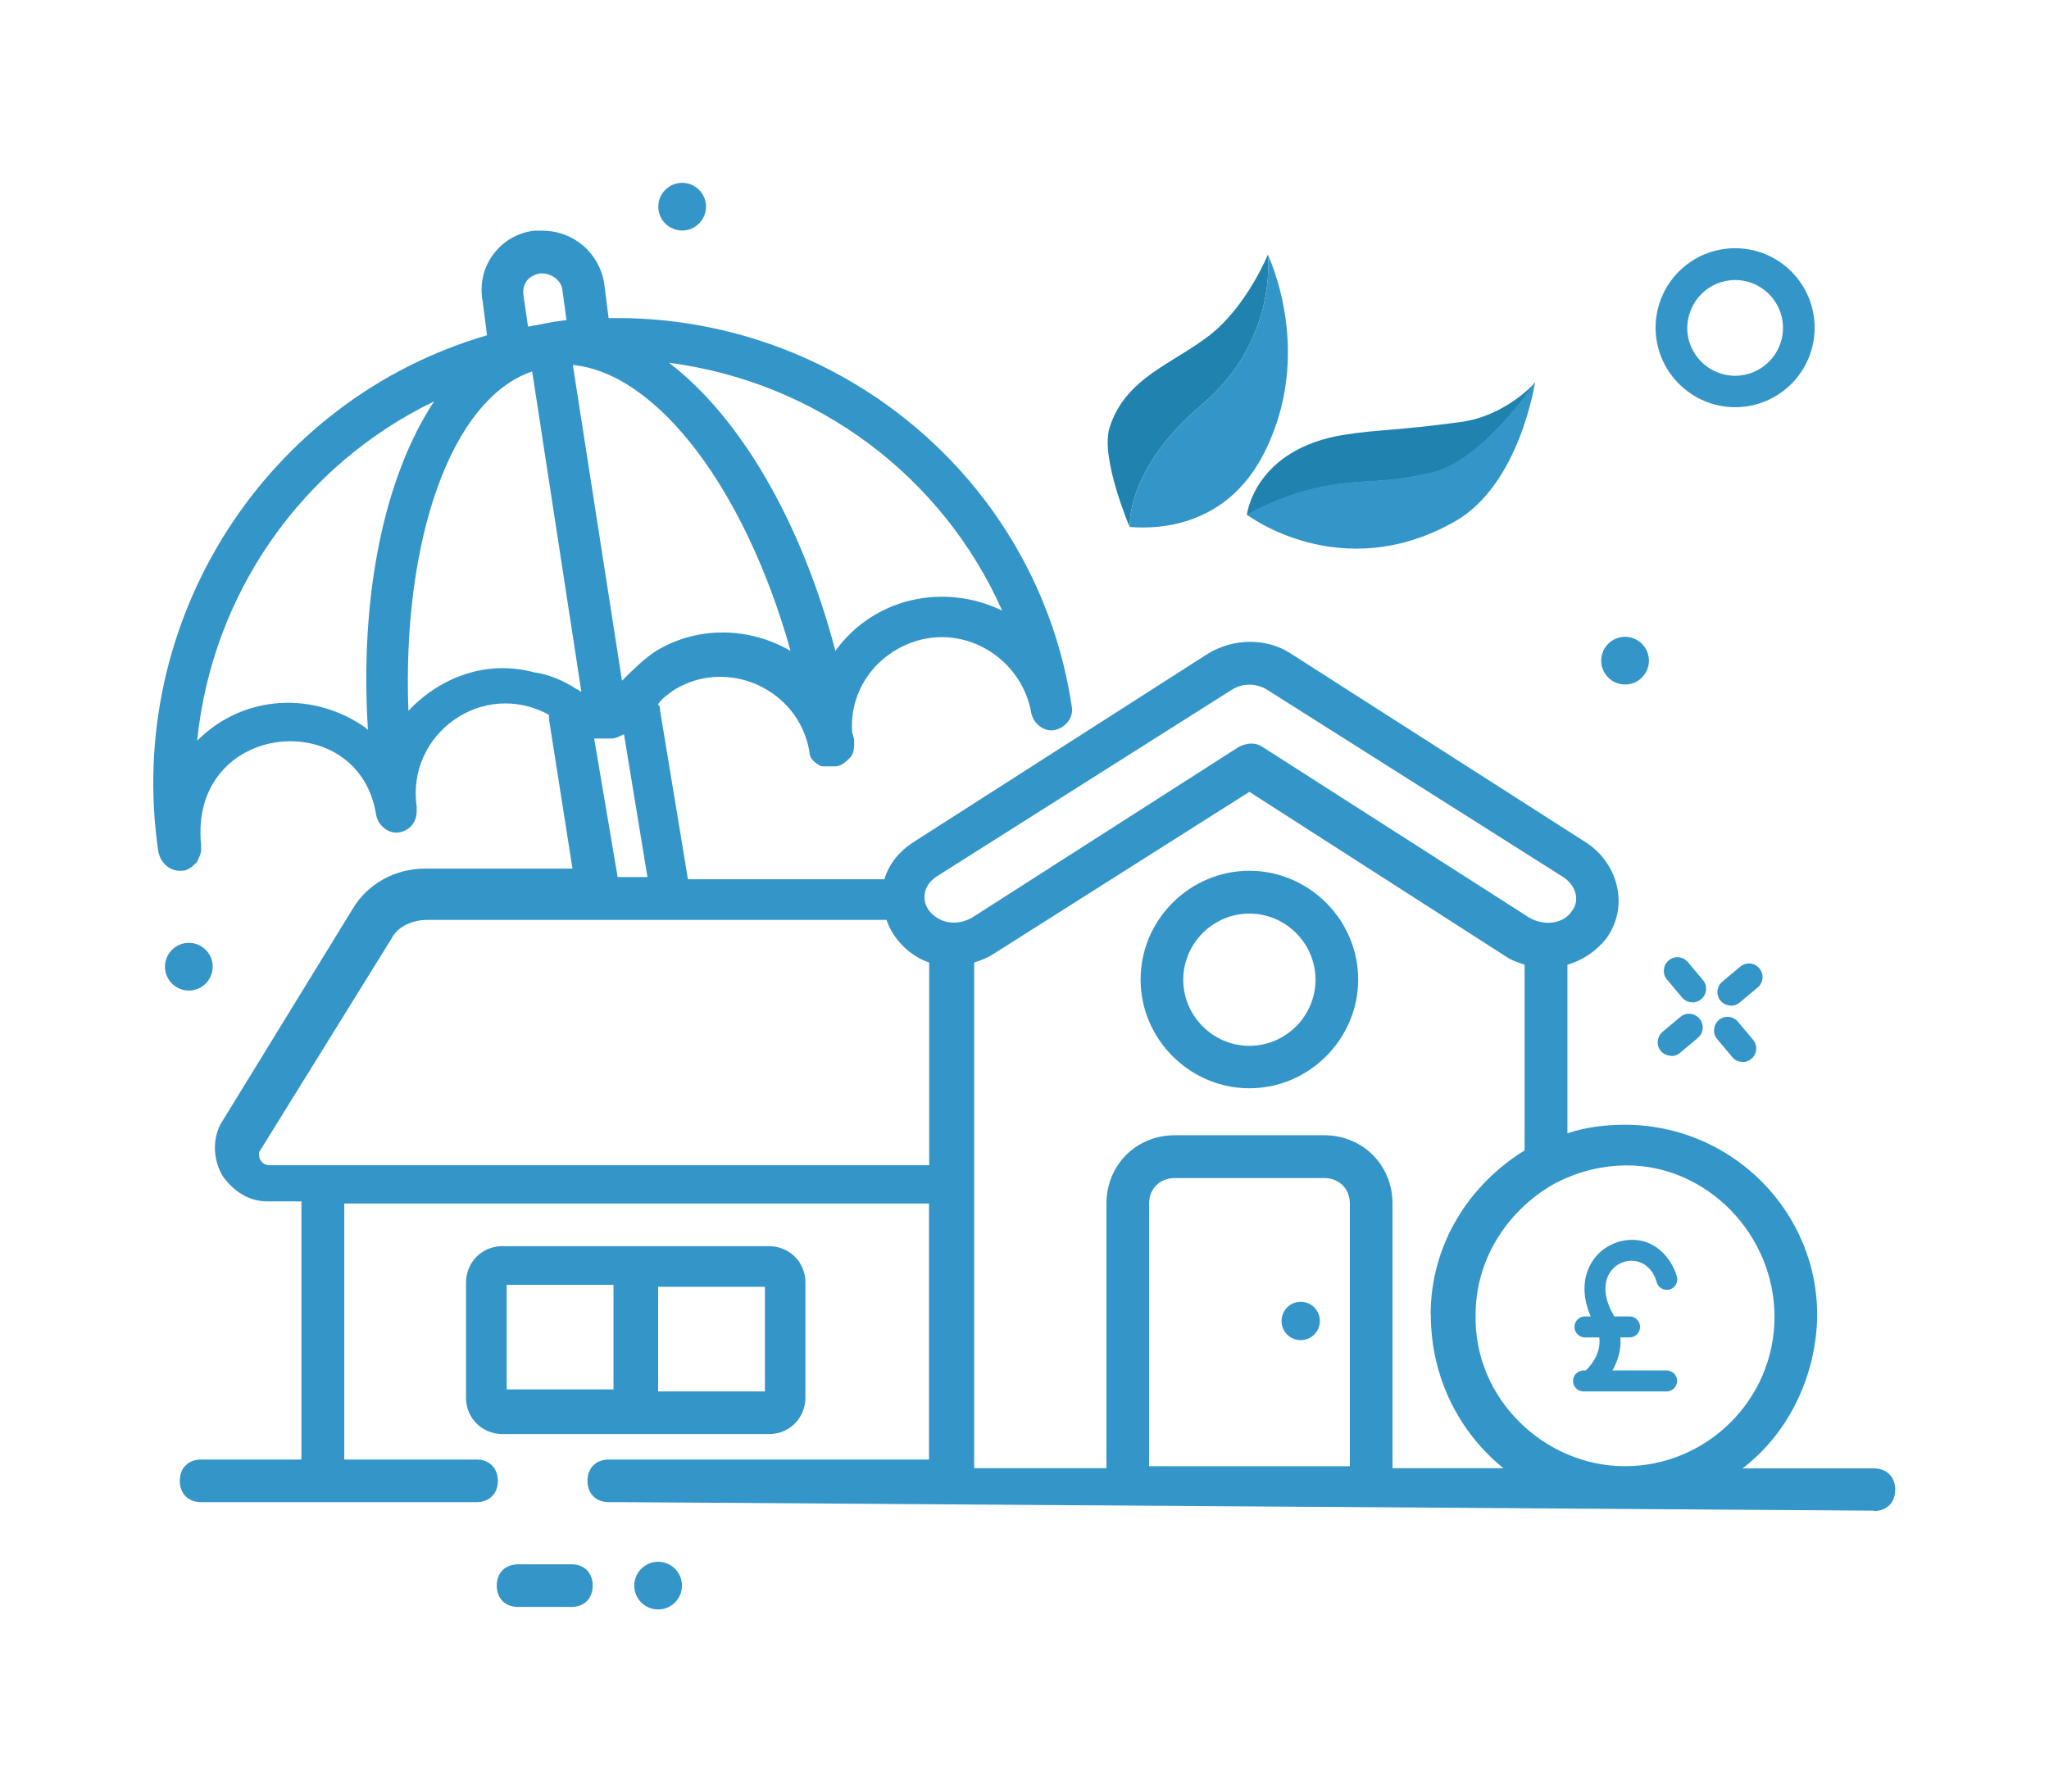 <?xml version="1.0" encoding="UTF-8"?>
<svg xmlns="http://www.w3.org/2000/svg" id="Layer_1" data-name="Layer 1" viewBox="0 0 113.39 99.21">
  <defs>
    <style>
      .cls-1 {
        fill: #2083af;
      }

      .cls-1, .cls-2 {
        stroke-width: 0px;
      }

      .cls-2 {
        fill: #3495c8;
      }
    </style>
  </defs>
  <g>
    <path class="cls-1" d="M62.52,29.18c-.04-.08-1.65-3.88-1.11-5.54.89-2.75,3.51-3.5,5.55-5.1,2.04-1.6,3.2-4.44,3.2-4.44,0,0,.59,4.72-3.65,8.3-4.24,3.58-3.99,6.78-3.99,6.78Z"></path>
    <path class="cls-2" d="M62.52,29.18c-.04-.08,4.85.81,7.36-3.96,2.96-5.63.28-11.12.28-11.12,0,0,.59,4.72-3.65,8.3-4.24,3.58-3.99,6.78-3.99,6.78Z"></path>
    <path class="cls-1" d="M69,28.51s.39-3.66,5.42-4.45c1.77-.28,2.86-.22,6.41-.7,2.52-.34,4.13-2.19,4.13-2.19,0,0-2.88,4.34-5.71,5-2.83.66-3.41.31-5.84.74-2.42.43-4.4,1.6-4.4,1.6Z"></path>
    <path class="cls-2" d="M69,28.49s5.21,3.97,11.52.37c3.59-2.04,4.43-7.71,4.43-7.71,0,0-2.88,4.34-5.71,5-2.83.66-3.41.31-5.84.74-2.42.43-4.4,1.6-4.4,1.6Z"></path>
  </g>
  <path class="cls-2" d="M92.24,75.86h-3.01c.29-.51.5-1.13.44-1.83h.51c.32,0,.58-.26.58-.58s-.26-.58-.58-.58h-.85s-.04-.08-.07-.13c-1.58-2.83,1.78-4.03,2.42-1.77.08.31.4.49.71.41.31-.08.49-.4.41-.71-.19-.71-.95-2.04-2.48-2.04-1.79,0-3.35,1.81-2.29,4.24h-.32c-.32,0-.58.26-.58.58s.26.58.58.58h.79c.1.69-.25,1.35-.74,1.83h-.13c-.32,0-.58.26-.58.58s.26.58.58.58h4.6c.32,0,.58-.26.58-.58s-.26-.58-.58-.58Z"></path>
  <path class="cls-2" d="M96.02,22.54c2.43,0,4.4-1.97,4.4-4.4s-1.97-4.4-4.4-4.4-4.4,1.97-4.4,4.4,1.99,4.4,4.4,4.4ZM96.02,15.5c1.46,0,2.65,1.19,2.65,2.65s-1.19,2.65-2.65,2.65-2.65-1.19-2.65-2.65c.02-1.47,1.19-2.65,2.65-2.65Z"></path>
  <circle class="cls-2" cx="89.93" cy="36.57" r="1.32"></circle>
  <circle class="cls-2" cx="37.75" cy="11.44" r="1.32"></circle>
  <circle class="cls-2" cx="36.42" cy="87.77" r="1.32"></circle>
  <circle class="cls-2" cx="10.45" cy="53.51" r="1.32"></circle>
  <g>
    <g>
      <path class="cls-2" d="M94.16,54.3l-.83-.99c-.23-.28-.65-.32-.93-.08-.28.23-.31.65-.08.93l.83.99c.23.28.65.31.93.08.28-.23.31-.65.08-.93Z"></path>
      <path class="cls-2" d="M93.66,55.48s-.04,0-.07,0c-.2-.02-.38-.11-.51-.27l-.83-.99c-.13-.15-.19-.35-.17-.55.02-.2.11-.38.27-.51.15-.13.35-.2.55-.17.2.02.38.11.51.27l.83.99c.13.15.19.35.17.55-.02.2-.11.38-.27.51-.14.12-.31.18-.48.18ZM92.83,53.17c-.13,0-.26.05-.36.13-.12.1-.19.23-.2.39s.03.3.13.41l.83.99c.1.12.23.19.39.2.15.01.3-.03.41-.13.24-.2.27-.56.07-.8l-.83-.99c-.1-.12-.24-.19-.39-.2-.02,0-.03,0-.05,0Z"></path>
    </g>
    <g>
      <path class="cls-2" d="M95.1,57.47l.83.99c.23.28.65.31.93.08.28-.23.31-.65.08-.93l-.83-.99c-.23-.28-.65-.32-.93-.08-.28.23-.31.65-.08.93Z"></path>
      <path class="cls-2" d="M96.44,58.78s-.04,0-.07,0c-.2-.02-.38-.11-.51-.27l-.83-.99c-.13-.15-.19-.35-.17-.55.02-.2.11-.38.26-.51.15-.13.34-.19.55-.17.2.02.38.11.51.27l.83.99c.27.32.23.79-.09,1.06-.14.12-.31.18-.48.18ZM95.61,56.47c-.13,0-.26.05-.36.13-.12.1-.19.23-.2.39s.03.3.13.41l.83.99c.1.12.23.19.39.2.15.01.3-.03.42-.13.24-.2.27-.56.07-.8l-.83-.99c-.1-.12-.24-.19-.39-.2-.02,0-.03,0-.05,0Z"></path>
    </g>
    <g>
      <path class="cls-2" d="M97.28,53.65c-.24-.28-.65-.31-.93-.08l-.99.83c-.28.23-.31.65-.08.93.24.28.65.31.93.08l.99-.83c.28-.23.31-.65.08-.93Z"></path>
      <path class="cls-2" d="M95.79,55.66s-.04,0-.06,0c-.2-.02-.38-.11-.51-.26-.27-.32-.23-.79.09-1.06l.99-.83c.32-.27.79-.23,1.06.09h0c.27.32.23.79-.09,1.06l-.99.83c-.14.12-.31.18-.48.18ZM96.78,53.51c-.13,0-.26.04-.37.13l-.99.83c-.24.2-.27.56-.07.8.1.12.24.19.39.2.14,0,.3-.03.41-.13l.99-.83c.24-.2.27-.56.07-.8-.11-.13-.27-.2-.44-.2Z"></path>
    </g>
    <g>
      <path class="cls-2" d="M91.98,58.12c.23.28.65.31.93.08l.99-.83c.28-.23.31-.65.08-.93-.23-.28-.65-.32-.93-.08l-.99.83c-.28.23-.31.65-.08.93Z"></path>
      <path class="cls-2" d="M92.49,58.44s-.04,0-.07,0c-.2-.02-.38-.11-.51-.26-.13-.15-.19-.35-.17-.55.02-.2.11-.38.26-.51l.99-.83c.15-.13.35-.2.55-.17.2.02.38.11.51.27.27.32.23.79-.09,1.06l-.99.83c-.14.12-.31.18-.48.18ZM93.48,56.29c-.13,0-.26.05-.37.13l-.99.83c-.12.1-.19.23-.2.39-.01.15.03.3.13.41h0c.1.12.23.19.39.2.16.01.3-.03.41-.13l.99-.83c.24-.2.27-.56.07-.8-.1-.12-.24-.19-.39-.2-.02,0-.03,0-.05,0Z"></path>
    </g>
  </g>
  <g>
    <path class="cls-2" d="M28.67,86.59c-.71,0-1.18.47-1.18,1.18s.47,1.18,1.18,1.18h2.95c.71,0,1.18-.47,1.18-1.18s-.47-1.18-1.18-1.18h-2.95Z"></path>
    <path class="cls-2" d="M103.7,83.64c.71,0,1.18-.47,1.18-1.18s-.47-1.18-1.18-1.18h-7.27c2.48-1.89,4.02-4.96,4.13-8.27.12-5.91-4.72-10.75-10.63-10.75-1.06,0-2.13.12-3.19.47v-9.33c.83-.24,1.54-.71,2.13-1.42,1.3-1.77.71-4.13-1.06-5.32l-16.42-10.51c-1.3-.83-3.07-.83-4.49,0l-16.42,10.51c-.71.47-1.3,1.18-1.54,2.01h-10.87l-1.54-9.33c0-.12,0-.24-.12-.35.24-.35.59-.59.94-.83,2.95-1.77,6.85,0,7.44,3.43,0,.35.24.59.47.71.12.12.24.12.35.12h.59c.35,0,.59-.24.83-.47s.24-.59.24-.94c0-.24-.12-.35-.12-.59-.12-2.48,1.65-4.61,4.13-5.08,2.72-.47,5.32,1.42,5.79,4.13.12.59.71,1.06,1.3.94s1.06-.71.94-1.3c-1.89-12.64-12.99-21.73-25.63-21.5l-.24-1.89c-.24-1.65-1.65-2.95-3.43-2.95h-.47c-1.89.24-3.19,2.01-2.83,3.9l.24,1.89c-12.17,3.54-20.08,15.71-18.19,28.58.12.59.59,1.06,1.18,1.06h.12c.35,0,.59-.24.83-.47.12-.24.24-.47.24-.71v-.24c-.71-6.85,8.74-7.8,9.69-1.65.12.59.71,1.06,1.3.94s.94-.59.94-1.18v-.24c-.59-4.02,3.66-7.09,7.32-5.08v.24l1.3,8.27h-8.15c-1.65,0-3.19.83-4.02,2.24l-7.32,11.93c-.47.94-.35,2.01.12,2.83.59.83,1.42,1.42,2.48,1.42h1.89v14.29h-5.55c-.71,0-1.18.47-1.18,1.18s.47,1.18,1.18,1.18h15.24c.71,0,1.18-.47,1.18-1.18s-.47-1.18-1.18-1.18h-7.32v-14.17h32.36v14.17h-17.72c-.71,0-1.18.47-1.18,1.18s.47,1.18,1.18,1.18h.83l69.17.47ZM98.2,72.89c0,4.61-3.78,8.27-8.27,8.27s-8.39-3.78-8.27-8.39c0-3.19,1.89-5.91,4.49-7.32,1.18-.59,2.48-.94,3.9-.94,4.37,0,8.15,3.78,8.15,8.39h0ZM79.18,72.77c0,3.43,1.54,6.5,4.02,8.5h-6.14v-14.65c0-2.13-1.65-3.78-3.78-3.78h-8.27c-2.13,0-3.78,1.65-3.78,3.78v14.65h-7.32v-27.99c.35-.12.71-.24,1.06-.47l14.17-8.98,14.17,9.1c.35.24.71.35,1.06.47v10.28c-3.07,1.89-5.2,5.2-5.2,9.1h0ZM63.59,81.16v-14.53c0-.83.59-1.42,1.42-1.42h8.27c.83,0,1.42.59,1.42,1.42v14.53h-11.1ZM51.78,48.55l16.42-10.39c.59-.35,1.3-.35,1.89,0l16.42,10.39c.71.47.94,1.3.47,1.89-.47.71-1.54.83-2.36.35l-14.76-9.45c-.35-.24-.83-.24-1.3,0l-14.76,9.45c-.83.47-1.77.35-2.36-.35-.47-.59-.35-1.42.35-1.89ZM22.6,39.34c-.35-9.45,2.36-17.25,6.85-18.78l2.72,17.72c-.12,0-.12-.12-.24-.12-.71-.47-1.54-.83-2.36-.94-2.6-.71-5.2.24-6.97,2.13h0ZM43.75,36.03c-2.24-1.3-5.08-1.42-7.44,0-.71.47-1.3,1.06-1.89,1.65l-2.72-17.48c4.72.47,9.57,6.97,12.05,15.83h0ZM55.44,33.79c-3.19-1.54-7.09-.71-9.21,2.24-1.89-7.21-5.32-12.99-9.21-15.95,8.15,1.06,15.12,6.26,18.43,13.7ZM29.93,15.13c.59,0,1.06.35,1.18.83l.24,1.77h-.12c-.94.12-1.3.24-2.01.35l-.24-1.65c-.12-.71.24-1.18.94-1.3ZM10.91,41c.83-8.15,5.79-15.24,13.11-18.78-2.72,4.13-4.13,10.63-3.66,18.19l-.12-.12c-2.83-2.01-6.73-1.89-9.33.71ZM32.88,40.88q.12,0,0,0h.94c.24,0,.47-.12.71-.24l1.3,7.91h-1.65l-1.3-7.68ZM14.45,64.26c-.12-.12-.12-.35-.12-.47l7.32-11.81c.35-.71,1.18-1.06,2.01-1.06h25.4c.35,1.06,1.3,2.01,2.36,2.36v11.22H14.92c-.35,0-.47-.24-.47-.24h0Z"></path>
    <path class="cls-2" d="M69.14,48.2c-3.31,0-6.02,2.72-6.02,6.02s2.72,6.02,6.02,6.02,6.02-2.72,6.02-6.02-2.72-6.02-6.02-6.02ZM69.14,57.89c-2.01,0-3.66-1.65-3.66-3.66s1.65-3.66,3.66-3.66,3.66,1.65,3.66,3.66-1.65,3.66-3.66,3.66Z"></path>
    <path class="cls-2" d="M71.98,72.06c-.59,0-1.06.47-1.06,1.06s.47,1.06,1.06,1.06,1.06-.47,1.06-1.06-.47-1.06-1.06-1.06Z"></path>
    <path class="cls-2" d="M42.56,79.38c1.18,0,2.01-.94,2.01-2.01v-6.38c0-1.18-.94-2.01-2.01-2.01h-14.76c-1.18,0-2.01.94-2.01,2.01v6.38c0,1.18.94,2.01,2.01,2.01h14.76ZM42.33,77.02h-5.91v-5.79h5.91v5.79ZM28.04,71.12h5.91v5.79h-5.91v-5.79Z"></path>
  </g>
</svg>

